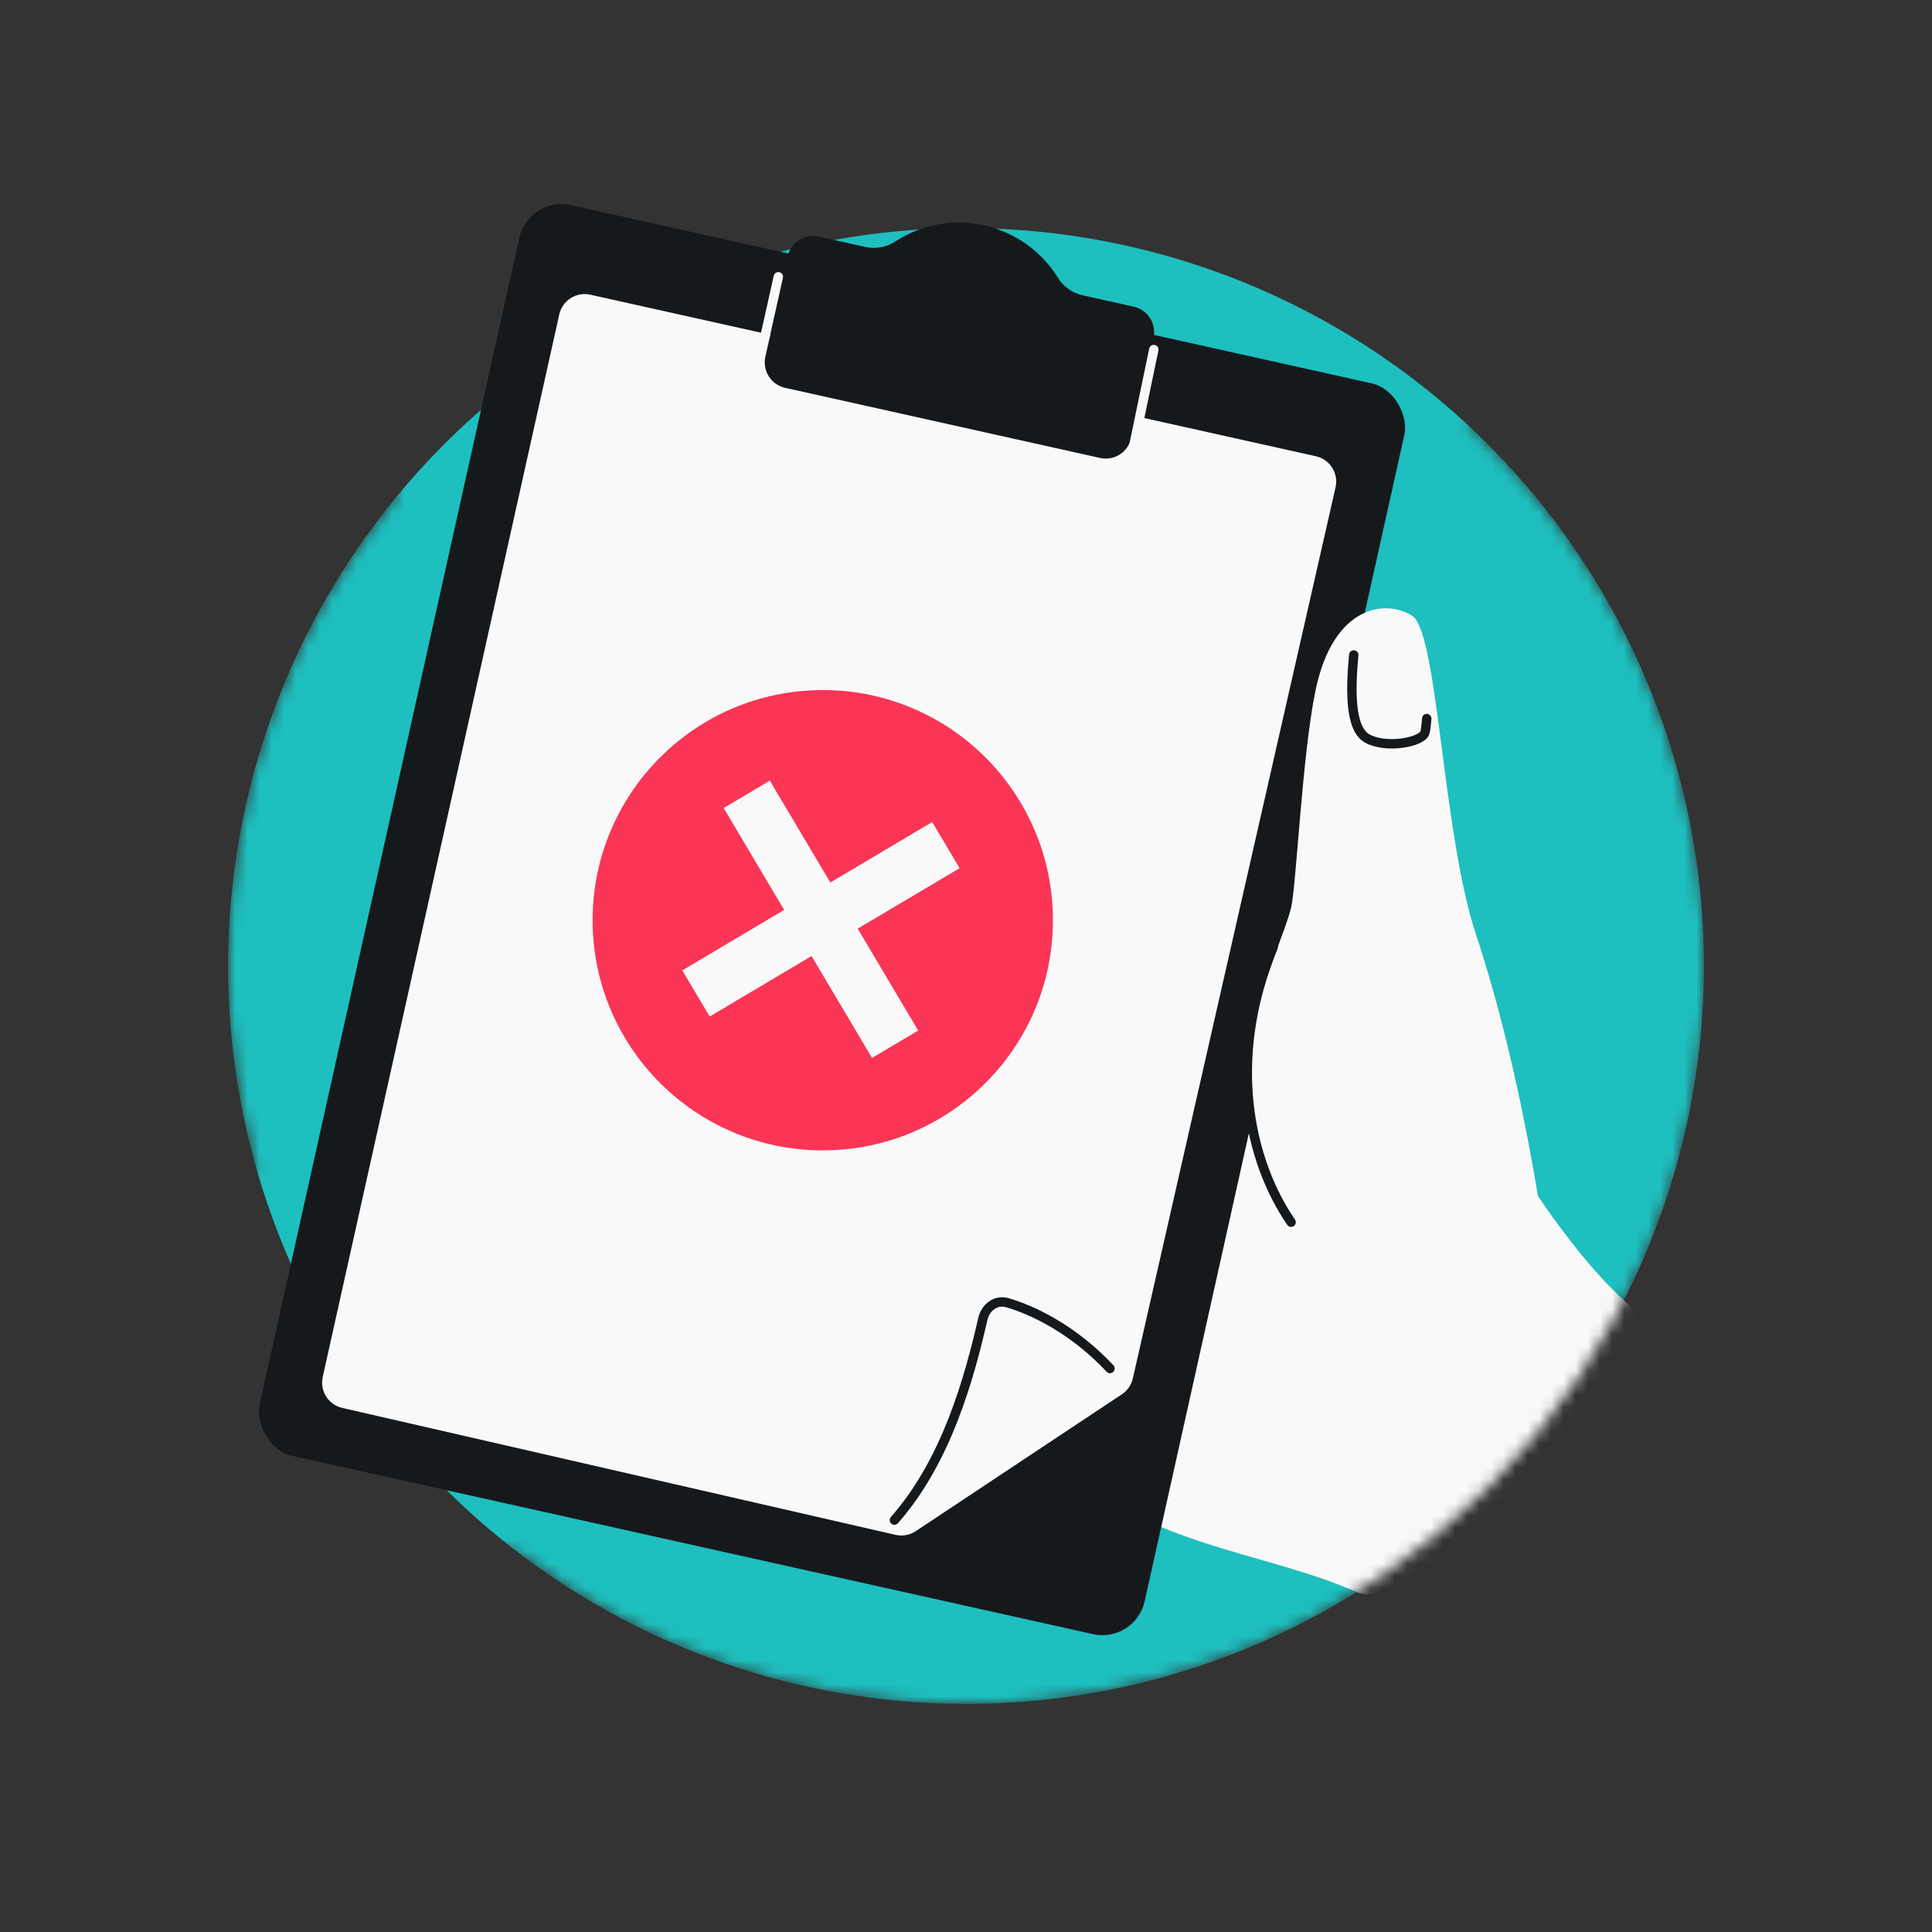 <svg width="160" height="160" viewBox="0 0 160 160" fill="none" xmlns="http://www.w3.org/2000/svg">
<rect x="0" y="0" width="160" height="160" fill="#333333" stroke="none"/>
<mask id="mask0_1881_1716" style="mask-type:alpha" maskUnits="userSpaceOnUse" x="15" y="6" width="127" height="136">
<path fill-rule="evenodd" clip-rule="evenodd" d="M124.246 22.992L40.002 6.668L32.571 41.464C24.018 51.978 18.891 65.39 18.891 80C18.891 85.743 19.683 91.302 21.165 96.572L15.556 122.995L43.013 128.649C53.281 136.468 66.1 141.111 80.002 141.111C113.753 141.111 141.113 113.751 141.113 80C141.113 62.367 133.645 46.478 121.7 35.324L124.246 22.992Z" fill="#D9D9D9"/>
</mask>
<g mask="url(#mask0_1881_1716)">
<circle cx="80.002" cy="80" r="61.111" fill="#1EBFBF"/>
<path d="M89.7 122.916C97.102 128.253 105.495 128.798 112.343 131.846C112.892 132.09 113.518 132.122 114.059 131.861C115.92 130.964 119.557 128.867 124.14 125.248C128.775 121.588 133.048 115.077 135.327 111.003C135.907 109.965 135.506 108.612 134.62 107.819C132.984 106.356 130.471 103.617 127.368 99.06C123.138 92.847 109.247 85.345 101.289 81.631C100.231 81.137 98.99 81.595 98.502 82.655C92.637 95.418 83.833 118.687 89.7 122.916Z" fill="#F9F9F9"/>
<rect x="43.785" y="16.206" width="75.091" height="106.124" rx="3.587" transform="rotate(12.552 43.785 16.206)" fill="#16191C"/>
<path d="M46.317 26.039C46.575 24.879 47.726 24.148 48.886 24.406L108.974 37.784C110.138 38.043 110.87 39.2 110.605 40.362L93.817 114.155C93.694 114.694 93.369 115.165 92.909 115.47L75.835 126.805C75.343 127.132 74.739 127.242 74.163 127.11L28.346 116.598C27.193 116.334 26.469 115.188 26.727 114.033L46.317 26.039Z" fill="#F9F9F9"/>
<path d="M65.016 32.118L91.105 37.926C92.266 38.185 93.416 37.454 93.674 36.293L95.528 27.968C95.786 26.807 95.055 25.657 93.894 25.399L89.652 24.454C88.806 24.266 88.072 23.744 87.616 23.007C84.762 18.397 78.672 17.041 74.132 20.005C73.406 20.479 72.52 20.64 71.674 20.452L67.805 19.59C66.645 19.332 65.495 20.063 65.237 21.224L63.383 29.549C63.125 30.71 63.856 31.86 65.016 32.118Z" fill="#16191C"/>
<path d="M64.458 22.923L63.352 27.875M95.553 28.95L93.729 37.718" stroke="#F9F9F9" stroke-width="0.778" stroke-linecap="round"/>
<path d="M74.07 125.888C78.398 120.985 80.269 114.123 81.393 109.238C81.615 108.271 82.467 107.609 83.42 107.884C85.507 108.485 88.88 110.082 91.924 113.332" stroke="#16191C" stroke-width="0.778" stroke-linecap="round"/>
<circle cx="68.139" cy="76.209" r="19.06" fill="#FA3556"/>
<path d="M67.209 79.176L72.218 87.614L76.04 85.346L71.031 76.908L79.469 71.899L77.2 68.077L68.763 73.086L63.754 64.648L59.932 66.917L64.941 75.355L56.503 80.363L58.772 84.185L67.209 79.176Z" fill="#F9F9F9"/>
<path d="M122.217 77.331C124.164 83.207 125.99 90.637 127.448 99.554C125.432 108.971 106.215 105.642 103.549 91.93C102.293 85.473 106.392 77.726 106.943 75.07C107.378 72.969 107.838 62.614 108.932 57.242C110.396 50.056 114.828 49.614 116.962 51.008C119.095 52.401 119.446 68.968 122.217 77.331Z" fill="#F9F9F9"/>
<path d="M105.445 78.421C101.605 87.725 103.415 96.091 106.923 101.218" stroke="#16191C" stroke-width="0.778" stroke-linecap="round"/>
<path d="M118.155 59.512C118.104 60.17 118.042 60.621 117.991 60.7C117.713 61.48 114.766 62.021 113.229 61.159C111.751 60.33 111.855 57.044 112.11 54.241" stroke="#16191C" stroke-width="0.778" stroke-linecap="round" stroke-linejoin="round"/>
</g>
</svg>
